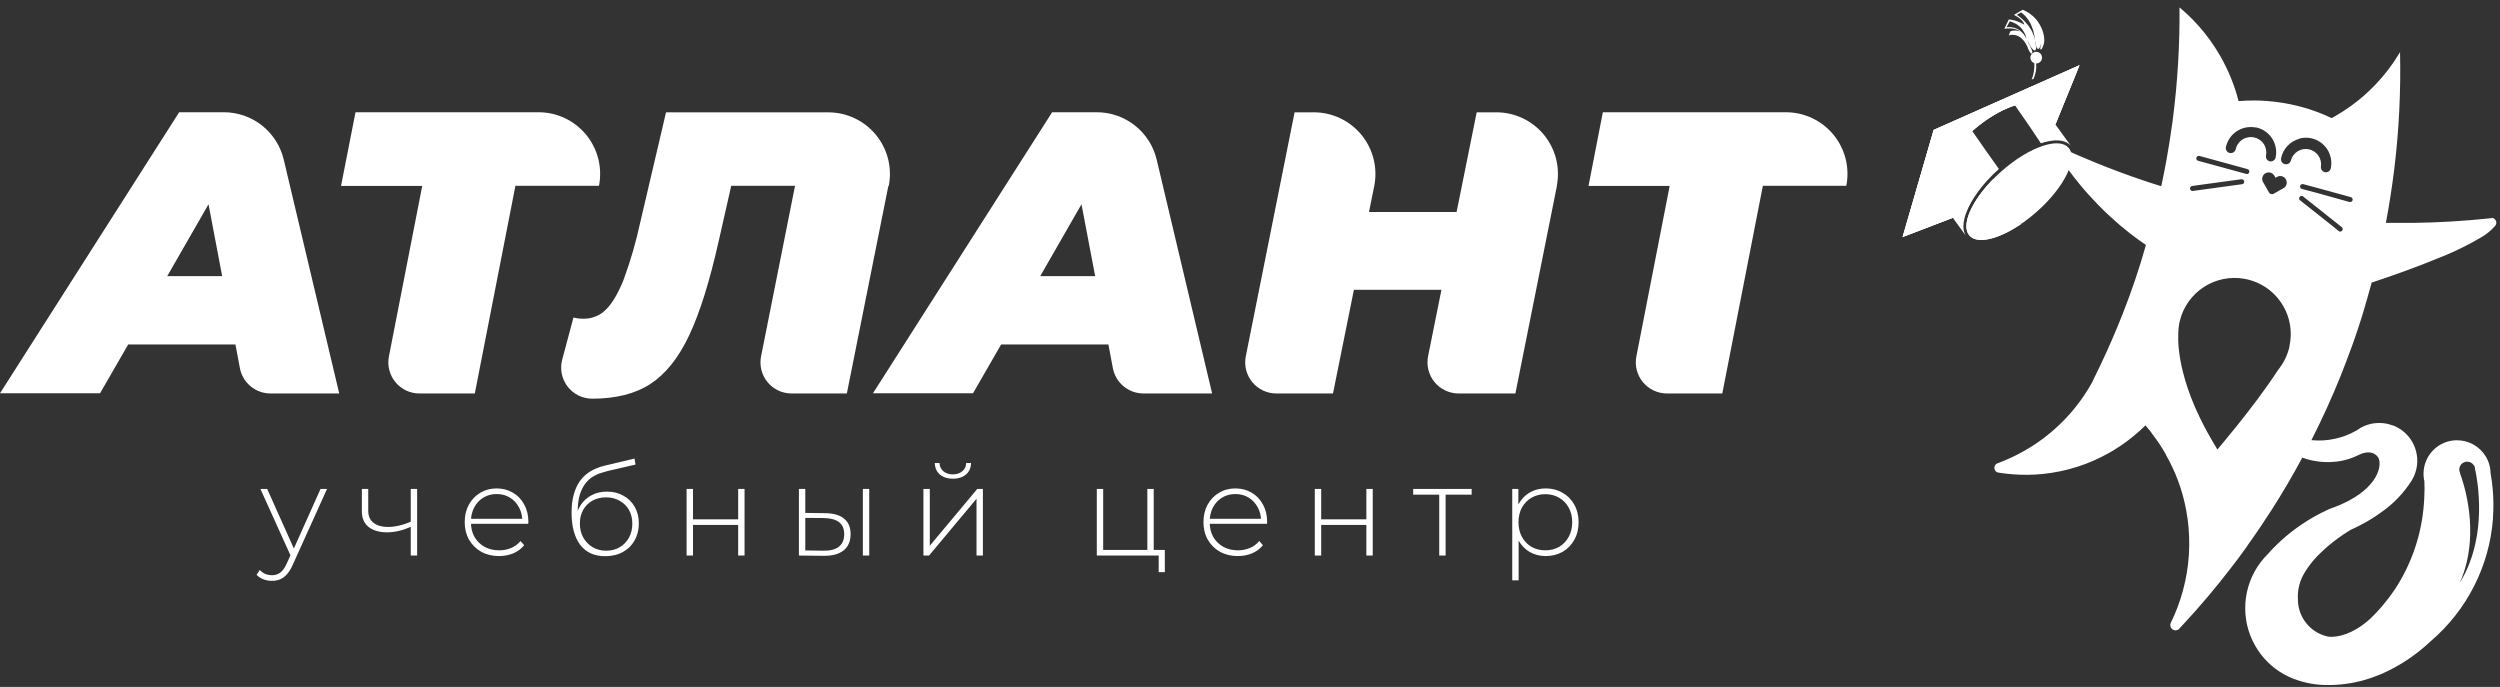 <?xml version="1.0" encoding="UTF-8"?> <svg xmlns="http://www.w3.org/2000/svg" width="666" height="183" viewBox="0 0 666 183" fill="none"><rect x="0" y="0" width="666" height="183" fill="#333333" stroke="none"/><path d="M159.57 49.489H137.31L126.49 104.819H111.72C110.503 104.818 109.301 104.549 108.2 104.03C107.099 103.512 106.126 102.757 105.35 101.819C104.574 100.881 104.015 99.783 103.713 98.604C103.41 97.425 103.372 96.194 103.6 94.999L112.48 49.539H90.85L94.71 29.899H143.46C145.885 29.899 148.28 30.436 150.472 31.472C152.665 32.508 154.601 34.016 156.141 35.889C157.682 37.762 158.788 39.953 159.381 42.304C159.973 44.656 160.038 47.109 159.57 49.489Z" fill="white"></path><path d="M236.66 49.539L225.6 104.819H210.87C209.645 104.82 208.434 104.55 207.326 104.027C206.218 103.503 205.241 102.741 204.463 101.793C203.686 100.846 203.13 99.738 202.833 98.549C202.537 97.36 202.508 96.12 202.75 94.919L211.8 49.489H194.8L191.48 64.149C189.047 74.995 186.407 83.415 183.56 89.409C180.713 95.402 177.27 99.702 173.23 102.309C169.23 104.909 164.04 106.209 157.77 106.209C156.503 106.21 155.252 105.919 154.115 105.36C152.978 104.801 151.984 103.988 151.211 102.984C150.438 101.98 149.906 100.811 149.656 99.569C149.406 98.327 149.445 97.043 149.77 95.819L152.77 84.589C153.643 84.807 154.54 84.915 155.44 84.909C156.553 84.925 157.659 84.716 158.69 84.295C159.721 83.874 160.656 83.249 161.44 82.459C163.107 80.812 164.677 78.145 166.15 74.459C167.985 69.466 169.465 64.35 170.58 59.149L177.43 29.929H220.66C223.089 29.929 225.488 30.468 227.684 31.507C229.88 32.547 231.817 34.06 233.357 35.939C234.897 37.818 236.001 40.014 236.59 42.371C237.178 44.728 237.236 47.187 236.76 49.569" fill="white"></path><path d="M295.28 91.769H266.7L259.21 104.769H232.56L280.29 29.899H292.14C295.84 29.892 299.434 31.135 302.339 33.428C305.243 35.721 307.288 38.928 308.14 42.529L322.91 104.819H304.61C302.679 104.819 300.809 104.145 299.322 102.912C297.836 101.68 296.827 99.966 296.47 98.069L295.28 91.769ZM291.75 73.569L288.11 54.419L277.11 73.569H291.75Z" fill="white"></path><path d="M62.72 91.769H34.15L26.65 104.769H0L47.73 29.899H59.59C63.29 29.892 66.884 31.135 69.789 33.428C72.693 35.721 74.738 38.928 75.59 42.529L90.37 104.819H72.05C70.119 104.819 68.249 104.145 66.762 102.912C65.276 101.68 64.267 99.966 63.91 98.069L62.72 91.769ZM59.19 73.569L55.55 54.419L44.55 73.569H59.19Z" fill="white"></path><path d="M414.76 49.539L403.7 104.819H388.56C387.334 104.817 386.123 104.544 385.015 104.019C383.907 103.493 382.93 102.728 382.153 101.78C381.377 100.831 380.82 99.721 380.524 98.531C380.228 97.342 380.199 96.101 380.44 94.899L384 77.209H360.68L355.11 104.819H340C338.775 104.819 337.566 104.547 336.459 104.023C335.352 103.499 334.375 102.736 333.598 101.79C332.821 100.843 332.264 99.735 331.967 98.547C331.67 97.359 331.64 96.12 331.88 94.919L344.88 29.919H350C352.431 29.919 354.832 30.46 357.03 31.502C359.227 32.544 361.165 34.06 362.704 35.942C364.244 37.824 365.346 40.025 365.932 42.385C366.517 44.745 366.571 47.205 366.09 49.589L364.7 56.469H388.04L393.39 29.919H398.62C401.049 29.919 403.448 30.458 405.644 31.497C407.84 32.537 409.777 34.05 411.317 35.929C412.857 37.807 413.961 40.005 414.55 42.361C415.138 44.718 415.196 47.176 414.72 49.559" fill="white"></path><path d="M491.89 49.489H469.63L458.82 104.819H444.05C442.833 104.816 441.632 104.546 440.531 104.027C439.431 103.508 438.458 102.753 437.682 101.815C436.906 100.878 436.346 99.781 436.041 98.603C435.737 97.425 435.695 96.195 435.92 94.999L444.8 49.539H423.18L427 29.899H475.75C478.175 29.899 480.57 30.436 482.762 31.472C484.955 32.508 486.891 34.016 488.431 35.889C489.972 37.762 491.078 39.953 491.671 42.304C492.263 44.656 492.328 47.109 491.86 49.489" fill="white"></path><path d="M663.87 58.129C663.754 58.113 663.636 58.113 663.52 58.129L661.98 58.289C660.63 58.429 659.28 58.549 657.98 58.659C656.21 58.809 654.44 58.929 652.67 59.029C649.57 59.209 646.463 59.322 643.35 59.369C640.77 59.369 638.18 59.369 635.6 59.369C636.51 54.569 637.26 49.729 637.85 44.879C639.099 34.595 639.607 24.235 639.37 13.879C639.37 13.959 639.28 14.029 639.24 14.099C637.444 17.112 635.317 19.916 632.9 22.459C630.868 24.594 628.642 26.536 626.25 28.259C624.863 29.257 623.424 30.181 621.94 31.029L621.15 31.469L619.63 30.769C615.601 29.021 611.351 27.834 607 27.239C604.869 26.942 602.721 26.785 600.57 26.769C599.17 26.769 597.77 26.819 596.36 26.939C595.285 22.761 593.657 18.746 591.52 14.999C590.636 13.455 589.672 11.96 588.63 10.519C586.786 7.985 584.696 5.641 582.39 3.519C581.81 2.989 581.22 2.519 580.62 1.969C580.711 11.998 580.107 22.023 578.81 31.969C578.81 32.349 578.71 32.739 578.65 33.119C578.22 36.289 577.72 39.459 577.15 42.609C576.73 44.959 576.26 47.289 575.76 49.609C574.15 49.109 572.56 48.609 570.96 48.059C568.88 47.359 566.81 46.625 564.75 45.859C562.69 45.092 560.633 44.295 558.58 43.469C557.02 42.842 555.47 42.192 553.93 41.519L552.44 40.869C551.72 40.559 551.01 40.229 550.29 39.869C550.211 39.822 550.127 39.785 550.04 39.759C549.875 39.706 549.702 39.688 549.53 39.706C549.358 39.723 549.191 39.775 549.04 39.859C548.757 40.021 548.545 40.284 548.447 40.595C548.349 40.906 548.371 41.243 548.51 41.539C548.505 41.565 548.505 41.592 548.51 41.619C548.548 41.696 548.599 41.767 548.66 41.829C549.53 43.139 550.42 44.419 551.35 45.669C552.99 47.879 554.72 49.999 556.54 52.009C558.36 54.019 560.02 55.709 561.87 57.429C563.72 59.149 565.46 60.629 567.35 62.109C568.77 63.209 570.21 64.269 571.68 65.269C569.893 71.582 567.8 77.765 565.4 83.819C563.593 88.399 561.627 92.919 559.5 97.379L559.08 98.249C558.63 99.189 558.17 100.119 557.71 101.049V101.109L557.25 102.019L557.18 102.139C553.429 108.806 548.118 114.465 541.7 118.629C540.91 119.139 540.11 119.629 539.28 120.099C537.038 121.378 534.697 122.474 532.28 123.379C532.164 123.401 532.053 123.441 531.95 123.499C531.652 123.67 531.435 123.953 531.345 124.285C531.255 124.616 531.3 124.97 531.47 125.269C531.547 125.413 531.652 125.541 531.779 125.644C531.906 125.747 532.053 125.823 532.21 125.869C532.322 125.909 532.441 125.93 532.56 125.929C533.87 126.139 535.19 126.289 536.56 126.379C539.092 126.557 541.634 126.52 544.16 126.269C550.441 125.644 556.52 123.702 562 120.569L563.11 119.919C565.586 118.413 567.913 116.675 570.06 114.729C570.57 114.269 571.06 113.799 571.55 113.319C572.09 113.929 572.61 114.559 573.12 115.209V115.289C573.907 116.289 574.657 117.329 575.37 118.409C575.93 119.269 576.48 120.159 577 121.069V121.149C578.24 123.336 579.31 125.617 580.2 127.969C581.175 130.564 581.914 133.241 582.41 135.969C582.69 137.459 582.9 138.969 583.03 140.449C583.031 140.465 583.031 140.482 583.03 140.499C583.17 142.139 583.23 143.779 583.21 145.409C583.12 151.811 581.753 158.131 579.19 163.999C578.92 164.609 578.64 165.229 578.33 165.839C578.307 165.876 578.291 165.916 578.28 165.959C578.164 166.216 578.13 166.502 578.182 166.779C578.234 167.056 578.369 167.311 578.57 167.509C578.727 167.673 578.923 167.795 579.14 167.863C579.357 167.931 579.587 167.943 579.81 167.899C579.971 167.866 580.126 167.809 580.27 167.729L580.4 167.649C580.531 167.543 580.646 167.418 580.74 167.279L581.38 166.589C585.873 161.775 590.113 156.775 594.1 151.589C595.66 149.589 597.17 147.589 598.65 145.479V145.429C600.91 142.289 603.077 139.095 605.15 135.849C608.063 131.295 610.79 126.652 613.33 121.919C616.643 123.115 620.214 123.415 623.68 122.789C625.264 122.488 626.798 121.969 628.24 121.249C629.3 120.719 631.1 120.089 632.53 120.909C632.898 121.124 633.218 121.414 633.47 121.759C634.57 123.219 634.21 128.839 625.82 133.329C624.166 134.203 622.443 134.942 620.67 135.539C619.99 135.849 619.31 136.159 618.67 136.489C618.03 136.819 617.06 137.319 616.26 137.779C614.104 139.011 612.045 140.405 610.1 141.949C608.569 143.169 607.116 144.485 605.75 145.889L605.68 145.949C605.18 146.469 604.68 146.949 604.22 147.529C601.382 150.301 599.422 153.847 598.583 157.724C597.744 161.602 598.063 165.641 599.5 169.339C599.859 170.259 600.287 171.152 600.78 172.009C601.678 173.595 602.788 175.052 604.08 176.339C604.56 176.809 605.08 177.259 605.57 177.679L606.08 178.079C607.565 179.21 609.201 180.129 610.94 180.809C611.44 181.009 611.94 181.179 612.47 181.339C615.057 182.15 617.759 182.539 620.47 182.489C624.307 182.476 628.115 181.827 631.74 180.569C632.607 180.269 633.487 179.935 634.38 179.569C639.24 177.425 643.695 174.462 647.55 170.809C652.324 166.73 656.246 161.749 659.091 156.151C661.936 150.553 663.648 144.449 664.13 138.189V137.809C664.22 136.499 664.26 135.189 664.24 133.869C664.209 131.256 663.958 128.65 663.49 126.079C663.477 124.876 663.219 123.688 662.73 122.589C662.6 122.299 662.45 122.009 662.29 121.729L662.2 121.589C661.404 120.275 660.282 119.19 658.944 118.437C657.606 117.683 656.096 117.288 654.56 117.289H654.2C652.004 117.374 649.917 118.268 648.339 119.798C646.761 121.328 645.804 123.386 645.65 125.579C645.582 126.457 645.649 127.341 645.85 128.199C645.91 129.439 645.92 130.689 645.85 131.929C645.85 132.379 645.79 133.299 645.79 133.299L645.73 134.169C645.143 142.313 642.482 150.173 638 156.999C637.011 158.475 635.94 159.894 634.79 161.249L634.42 161.689C633.51 162.739 632.55 163.759 631.53 164.739C631.31 164.949 631.09 165.139 630.86 165.329C626.53 169.039 622.92 169.619 621.19 169.649C620.835 169.664 620.48 169.64 620.13 169.579C617.591 169.03 615.363 167.522 613.91 165.369C613.77 165.159 613.63 164.939 613.5 164.719C612.639 163.214 612.181 161.512 612.17 159.779C611.987 157.157 612.657 154.547 614.08 152.339C614.997 150.838 616.077 149.442 617.3 148.179C619.99 145.449 623.014 143.07 626.3 141.099L626.97 140.799C627.65 140.489 628.3 140.179 628.97 139.799C630.8 138.859 632.556 137.779 634.22 136.569C637.533 134.303 640.347 131.383 642.49 127.989C643.406 126.478 643.912 124.755 643.96 122.989C643.991 121.757 643.795 120.529 643.38 119.369C643.179 118.809 642.931 118.267 642.64 117.749C641.778 116.234 640.538 114.97 639.04 114.079C638.563 113.797 638.065 113.553 637.55 113.349H637.45C637.097 113.211 636.736 113.094 636.37 112.999C635.182 112.697 633.949 112.609 632.73 112.739H632.64C631.416 112.883 630.23 113.253 629.14 113.829L628.85 113.979C628.506 114.181 628.172 114.402 627.85 114.639L627.74 114.699C626.854 115.204 625.931 115.642 624.98 116.009C624.005 116.384 623.002 116.682 621.98 116.899C619.938 117.342 617.839 117.463 615.76 117.259C618.64 111.599 621.26 105.832 623.62 99.959C624.62 97.349 625.68 94.709 626.62 92.059C627.1 90.749 627.55 89.439 628 88.059C628.38 86.929 628.75 85.779 629.12 84.639C629.49 83.499 629.81 82.429 630.12 81.309C630.117 81.282 630.117 81.255 630.12 81.229C630.26 80.789 630.39 80.339 630.52 79.899C630.967 78.365 631.397 76.825 631.81 75.279C633.5 74.719 636.71 73.649 640.48 72.279C643.69 71.109 647.32 69.719 650.79 68.279C654.342 66.834 657.782 65.126 661.08 63.169C662.372 62.422 663.537 61.473 664.53 60.359C664.744 60.184 664.898 59.946 664.97 59.679C665.018 59.512 665.032 59.337 665.009 59.165C664.987 58.993 664.929 58.827 664.84 58.679C664.731 58.486 664.575 58.324 664.386 58.208C664.197 58.093 663.981 58.028 663.76 58.019M659.13 124.019C659.195 124.149 659.245 124.287 659.28 124.429L659.33 124.609V124.759V124.889L659.39 125.149C659.39 125.319 659.46 125.479 659.5 125.649C659.56 125.979 659.63 126.299 659.69 126.649C659.8 127.319 659.91 127.979 659.99 128.649C660.17 129.969 660.29 131.289 660.36 132.649C660.43 134.009 660.44 135.289 660.41 136.649C660.38 138.009 660.29 139.279 660.14 140.579C659.99 141.879 659.79 143.179 659.51 144.459C659.36 145.149 659.2 145.849 659.02 146.529C658.84 147.209 658.69 147.669 658.51 148.239C658.33 148.809 658.08 149.459 657.86 150.069L657.49 150.969L657.3 151.409L657.1 151.849L656.69 152.729L656.24 153.579L656.01 154.009L655.77 154.419L655.28 155.249L655.65 154.369L655.84 153.929L656 153.479L656.33 152.579L656.61 151.669L656.75 151.209L656.87 150.749L657.12 149.839C657.12 149.709 657.17 149.589 657.2 149.459C657.31 148.969 657.42 148.459 657.5 147.979C657.721 146.741 657.878 145.493 657.97 144.239C658.07 142.989 658.08 141.739 658.06 140.489C658.04 139.239 657.95 137.989 657.81 136.749C657.67 135.509 657.49 134.289 657.26 133.069C657.19 132.699 657.12 132.329 657.04 131.969C656.96 131.609 656.89 131.299 656.81 130.969C656.69 130.459 656.56 129.969 656.42 129.459C656.28 128.949 656.09 128.269 655.9 127.689C655.81 127.399 655.71 127.119 655.61 126.829L655.46 126.409L655.38 126.209V126.109C655.378 126.082 655.378 126.055 655.38 126.029C655.157 125.59 655.096 125.087 655.207 124.607C655.319 124.128 655.596 123.704 655.99 123.409C656.091 123.334 656.198 123.267 656.31 123.209C656.808 122.961 657.383 122.919 657.911 123.094C658.439 123.268 658.877 123.643 659.13 124.139M616.07 55.999L612.61 53.259C612.522 53.138 612.476 52.992 612.481 52.843C612.485 52.693 612.54 52.55 612.635 52.435C612.73 52.32 612.861 52.24 613.007 52.209C613.153 52.176 613.305 52.194 613.44 52.259L616.36 54.569L622.11 59.129L623.84 60.509C623.91 60.562 623.968 60.63 624.012 60.706C624.056 60.783 624.083 60.868 624.094 60.955C624.104 61.043 624.096 61.132 624.072 61.217C624.047 61.301 624.006 61.38 623.95 61.449C623.896 61.512 623.832 61.566 623.76 61.609C623.643 61.675 623.509 61.705 623.376 61.694C623.242 61.683 623.115 61.633 623.01 61.549L621.81 60.549L616.07 55.999ZM597.33 49.069L590.62 49.989L584.17 50.869C584.028 50.888 583.884 50.86 583.76 50.789C583.67 50.736 583.592 50.664 583.533 50.577C583.474 50.491 583.436 50.392 583.42 50.289C583.397 50.114 583.444 49.937 583.551 49.797C583.658 49.656 583.815 49.563 583.99 49.539L590.86 48.599L597.11 47.749C597.205 47.733 597.302 47.74 597.393 47.767C597.485 47.795 597.57 47.843 597.64 47.909C597.764 48.011 597.843 48.159 597.86 48.319C597.879 48.451 597.858 48.585 597.799 48.705C597.74 48.824 597.646 48.923 597.53 48.989L597.42 49.039C597.377 49.049 597.333 49.049 597.29 49.039M602.88 48.519C602.766 48.322 602.692 48.105 602.662 47.879C602.633 47.654 602.648 47.425 602.708 47.205C602.767 46.986 602.87 46.78 603.009 46.6C603.148 46.421 603.322 46.271 603.52 46.159C603.846 45.969 604.227 45.895 604.6 45.949C604.867 45.979 605.122 46.072 605.346 46.22C605.571 46.367 605.757 46.566 605.89 46.799L606.2 47.359L606.76 47.039C607.153 46.869 607.594 46.849 608 46.984C608.406 47.119 608.748 47.399 608.96 47.77C609.173 48.141 609.242 48.578 609.153 48.996C609.065 49.414 608.825 49.786 608.48 50.039L605.7 51.619C605.597 51.679 605.482 51.718 605.363 51.734C605.245 51.749 605.124 51.741 605.009 51.709C604.893 51.678 604.785 51.623 604.691 51.549C604.597 51.475 604.518 51.383 604.46 51.279L604.05 50.559L603.84 50.189L602.88 48.519ZM626.26 52.519C626.429 52.568 626.573 52.681 626.661 52.834C626.748 52.987 626.773 53.168 626.73 53.339C626.679 53.509 626.564 53.653 626.409 53.74C626.255 53.828 626.072 53.852 625.9 53.809L623.23 53.069L617 51.329L613.19 50.329C613.03 50.273 612.897 50.158 612.818 50.008C612.739 49.858 612.72 49.684 612.764 49.521C612.809 49.357 612.913 49.216 613.057 49.127C613.201 49.038 613.374 49.006 613.54 49.039L617.23 50.039L623.55 51.769L626.26 52.519ZM612.5 36.929C613.513 36.643 614.578 36.602 615.61 36.809C616.485 36.983 617.318 37.328 618.059 37.825C618.801 38.322 619.437 38.96 619.932 39.704C620.426 40.447 620.768 41.281 620.94 42.157C621.111 43.033 621.108 43.934 620.93 44.809C620.898 44.982 620.831 45.147 620.735 45.294C620.638 45.442 620.513 45.569 620.367 45.667C620.221 45.766 620.056 45.834 619.884 45.869C619.711 45.904 619.533 45.903 619.36 45.869C619.187 45.834 619.023 45.766 618.877 45.667C618.73 45.569 618.605 45.443 618.507 45.296C618.41 45.15 618.342 44.985 618.308 44.812C618.274 44.639 618.275 44.461 618.31 44.289C618.439 43.263 618.174 42.227 617.57 41.389C616.966 40.55 616.067 39.972 615.054 39.769C614.041 39.566 612.988 39.755 612.108 40.297C611.228 40.838 610.586 41.693 610.31 42.689C610.276 42.861 610.208 43.026 610.11 43.172C610.013 43.319 609.887 43.444 609.741 43.542C609.595 43.64 609.431 43.709 609.258 43.743C609.085 43.778 608.908 43.778 608.735 43.744C608.562 43.709 608.398 43.642 608.252 43.544C608.105 43.446 607.979 43.321 607.881 43.175C607.783 43.028 607.715 42.864 607.681 42.692C607.646 42.519 607.646 42.341 607.68 42.169C607.928 40.938 608.512 39.8 609.369 38.882C610.225 37.964 611.319 37.301 612.53 36.969M600.92 33.919C601.796 34.092 602.629 34.436 603.372 34.933C604.114 35.429 604.75 36.068 605.245 36.811C605.739 37.555 606.082 38.389 606.253 39.266C606.423 40.142 606.419 41.044 606.24 41.919C606.203 42.107 606.126 42.284 606.013 42.44C605.901 42.595 605.757 42.724 605.59 42.819C605.461 42.897 605.318 42.951 605.17 42.979C605.005 43.013 604.835 43.013 604.67 42.979C604.331 42.9 604.036 42.691 603.85 42.398C603.663 42.104 603.598 41.749 603.67 41.409C603.879 40.344 603.657 39.24 603.054 38.338C602.45 37.437 601.514 36.811 600.45 36.599C600.164 36.538 599.872 36.511 599.58 36.519C598.637 36.523 597.723 36.853 596.995 37.452C596.266 38.051 595.766 38.884 595.58 39.809C595.488 40.132 595.277 40.409 594.99 40.585C594.703 40.76 594.36 40.822 594.03 40.756C593.7 40.691 593.407 40.503 593.209 40.231C593.01 39.959 592.922 39.623 592.96 39.289C593.275 37.709 594.143 36.294 595.408 35.297C596.672 34.3 598.251 33.787 599.86 33.849C600.216 33.859 600.571 33.899 600.92 33.969M585.92 41.539L591.92 43.179L598.24 44.909L598.74 45.049C598.911 45.095 599.056 45.208 599.144 45.362C599.232 45.515 599.256 45.698 599.21 45.869C599.189 45.955 599.151 46.035 599.098 46.106C599.045 46.177 598.978 46.236 598.901 46.28C598.825 46.324 598.74 46.352 598.652 46.362C598.564 46.372 598.475 46.364 598.39 46.339L598.01 46.229L591.69 44.499L585.58 42.829C585.509 42.809 585.442 42.779 585.38 42.739C585.265 42.66 585.178 42.547 585.132 42.416C585.085 42.285 585.081 42.142 585.12 42.009C585.151 41.896 585.21 41.794 585.293 41.711C585.375 41.629 585.478 41.569 585.59 41.539C585.705 41.508 585.825 41.508 585.94 41.539M590.74 119.779C589.713 118.112 588.777 116.499 587.93 114.939C586.54 112.389 585.4 109.989 584.45 107.749C583.245 104.916 582.262 101.994 581.51 99.009C579.29 90.129 580.72 85.419 580.72 85.419C581.637 81.729 583.922 78.525 587.111 76.455C590.3 74.385 594.156 73.604 597.9 74.269C600.097 74.663 602.18 75.537 604 76.829C605.764 78.091 607.231 79.722 608.3 81.609C608.53 82.009 608.74 82.409 608.93 82.819C610.242 85.727 610.592 88.978 609.93 92.099C609.93 92.149 609.93 92.209 609.93 92.269C609.416 94.584 608.364 96.745 606.86 98.579C603.63 103.579 599.32 109.179 595.97 113.369C592.97 117.099 590.77 119.689 590.77 119.689" fill="white"></path><path d="M72.468 154.731C71.652 154.731 70.881 154.595 70.156 154.323C69.453 154.051 68.853 153.654 68.354 153.133L69.204 151.841C69.657 152.317 70.145 152.668 70.666 152.895C71.21 153.122 71.822 153.235 72.502 153.235C73.318 153.235 74.032 153.008 74.644 152.555C75.279 152.102 75.868 151.274 76.412 150.073L77.636 147.353L77.874 147.047L85.388 130.251H87.122L78.01 150.413C77.534 151.501 77.013 152.351 76.446 152.963C75.902 153.598 75.301 154.051 74.644 154.323C73.987 154.595 73.261 154.731 72.468 154.731ZM77.602 148.441L69.374 130.251H71.176L78.656 146.945L77.602 148.441ZM109.593 140.281C108.482 140.78 107.371 141.165 106.261 141.437C105.173 141.686 104.119 141.811 103.099 141.811C101.081 141.811 99.46 141.346 98.237 140.417C97.013 139.465 96.4 138.048 96.4 136.167V130.251H98.1V136.065C98.1 137.493 98.576 138.57 99.528 139.295C100.481 140.02 101.75 140.383 103.337 140.383C104.289 140.383 105.297 140.258 106.363 140.009C107.428 139.76 108.516 139.386 109.627 138.887L109.593 140.281ZM109.423 147.999V130.251H111.123V147.999H109.423ZM132.944 148.135C131.154 148.135 129.567 147.75 128.184 146.979C126.824 146.208 125.748 145.143 124.954 143.783C124.184 142.423 123.798 140.87 123.798 139.125C123.798 137.357 124.161 135.804 124.886 134.467C125.634 133.107 126.654 132.042 127.946 131.271C129.238 130.5 130.689 130.115 132.298 130.115C133.908 130.115 135.347 130.489 136.616 131.237C137.908 131.985 138.917 133.039 139.642 134.399C140.39 135.736 140.764 137.289 140.764 139.057C140.764 139.125 140.753 139.204 140.73 139.295C140.73 139.363 140.73 139.442 140.73 139.533H125.056V138.207H139.812L139.132 138.853C139.155 137.47 138.86 136.235 138.248 135.147C137.659 134.036 136.854 133.175 135.834 132.563C134.814 131.928 133.636 131.611 132.298 131.611C130.984 131.611 129.805 131.928 128.762 132.563C127.742 133.175 126.938 134.036 126.348 135.147C125.759 136.235 125.464 137.482 125.464 138.887V139.193C125.464 140.644 125.782 141.936 126.416 143.069C127.074 144.18 127.969 145.052 129.102 145.687C130.236 146.299 131.528 146.605 132.978 146.605C134.112 146.605 135.166 146.401 136.14 145.993C137.138 145.585 137.976 144.962 138.656 144.123L139.642 145.245C138.872 146.197 137.897 146.922 136.718 147.421C135.562 147.897 134.304 148.135 132.944 148.135ZM161.211 148.169C159.783 148.169 158.514 147.92 157.403 147.421C156.315 146.922 155.386 146.186 154.615 145.211C153.867 144.236 153.289 143.035 152.881 141.607C152.473 140.156 152.269 138.49 152.269 136.609C152.269 134.773 152.451 133.198 152.813 131.883C153.176 130.546 153.652 129.424 154.241 128.517C154.853 127.588 155.545 126.828 156.315 126.239C157.086 125.65 157.879 125.185 158.695 124.845C159.534 124.482 160.361 124.21 161.177 124.029L169.031 122.159L169.303 123.757L161.823 125.491C161.302 125.627 160.69 125.808 159.987 126.035C159.307 126.239 158.605 126.568 157.879 127.021C157.177 127.452 156.519 128.064 155.907 128.857C155.318 129.628 154.831 130.625 154.445 131.849C154.083 133.073 153.901 134.592 153.901 136.405C153.901 136.745 153.913 137.017 153.935 137.221C153.958 137.425 153.981 137.652 154.003 137.901C154.049 138.128 154.094 138.468 154.139 138.921L153.357 138.513C153.493 137.017 153.935 135.702 154.683 134.569C155.431 133.436 156.406 132.552 157.607 131.917C158.809 131.282 160.169 130.965 161.687 130.965C163.342 130.965 164.804 131.328 166.073 132.053C167.365 132.756 168.374 133.753 169.099 135.045C169.825 136.314 170.187 137.788 170.187 139.465C170.187 141.142 169.813 142.638 169.065 143.953C168.34 145.268 167.297 146.299 165.937 147.047C164.6 147.795 163.025 148.169 161.211 148.169ZM161.483 146.707C162.843 146.707 164.045 146.401 165.087 145.789C166.153 145.154 166.98 144.293 167.569 143.205C168.159 142.117 168.453 140.882 168.453 139.499C168.453 138.116 168.159 136.904 167.569 135.861C166.98 134.818 166.153 134.002 165.087 133.413C164.045 132.801 162.832 132.495 161.449 132.495C160.089 132.495 158.877 132.79 157.811 133.379C156.769 133.968 155.953 134.784 155.363 135.827C154.774 136.87 154.479 138.082 154.479 139.465C154.479 140.848 154.774 142.083 155.363 143.171C155.975 144.259 156.803 145.12 157.845 145.755C158.911 146.39 160.123 146.707 161.483 146.707ZM182.912 147.999V130.251H184.612V138.343H196.648V130.251H198.348V147.999H196.648V139.839H184.612V147.999H182.912ZM229.863 147.999V130.251H231.563V147.999H229.863ZM219.833 136.711C222.054 136.734 223.732 137.221 224.865 138.173C226.021 139.102 226.599 140.474 226.599 142.287C226.599 144.168 225.987 145.608 224.763 146.605C223.539 147.602 221.771 148.09 219.459 148.067L212.829 147.999V130.251H214.529V136.643L219.833 136.711ZM219.391 146.707C221.204 146.73 222.576 146.367 223.505 145.619C224.434 144.871 224.899 143.76 224.899 142.287C224.899 140.859 224.434 139.794 223.505 139.091C222.598 138.388 221.227 138.026 219.391 138.003L214.529 137.969V146.639L219.391 146.707ZM246 147.999V130.251H247.7V145.381L260.348 130.251H261.844V147.999H260.144V132.869L247.496 147.999H246ZM253.854 127.531C252.472 127.531 251.327 127.168 250.42 126.443C249.536 125.695 249.072 124.664 249.026 123.349H250.284C250.33 124.278 250.681 125.015 251.338 125.559C252.018 126.103 252.857 126.375 253.854 126.375C254.852 126.375 255.679 126.103 256.336 125.559C257.016 125.015 257.368 124.278 257.39 123.349H258.682C258.66 124.664 258.195 125.695 257.288 126.443C256.404 127.168 255.26 127.531 253.854 127.531ZM292.188 147.999V130.251H293.888V146.503H305.652V130.251H307.352V147.999H292.188ZM308.678 152.419V147.761L309.154 147.999H305.652V146.503H310.31V152.419H308.678ZM329.749 148.135C327.958 148.135 326.371 147.75 324.989 146.979C323.629 146.208 322.552 145.143 321.759 143.783C320.988 142.423 320.603 140.87 320.603 139.125C320.603 137.357 320.965 135.804 321.691 134.467C322.439 133.107 323.459 132.042 324.751 131.271C326.043 130.5 327.493 130.115 329.103 130.115C330.712 130.115 332.151 130.489 333.421 131.237C334.713 131.985 335.721 133.039 336.447 134.399C337.195 135.736 337.569 137.289 337.569 139.057C337.569 139.125 337.557 139.204 337.535 139.295C337.535 139.363 337.535 139.442 337.535 139.533H321.861V138.207H336.617L335.937 138.853C335.959 137.47 335.665 136.235 335.053 135.147C334.463 134.036 333.659 133.175 332.639 132.563C331.619 131.928 330.44 131.611 329.103 131.611C327.788 131.611 326.609 131.928 325.567 132.563C324.547 133.175 323.742 134.036 323.153 135.147C322.563 136.235 322.269 137.482 322.269 138.887V139.193C322.269 140.644 322.586 141.936 323.221 143.069C323.878 144.18 324.773 145.052 325.907 145.687C327.04 146.299 328.332 146.605 329.783 146.605C330.916 146.605 331.97 146.401 332.945 145.993C333.942 145.585 334.781 144.962 335.461 144.123L336.447 145.245C335.676 146.197 334.701 146.922 333.523 147.421C332.367 147.897 331.109 148.135 329.749 148.135ZM350.263 147.999V130.251H351.963V138.343H363.999V130.251H365.699V147.999H363.999V139.839H351.963V147.999H350.263ZM383.411 147.999V131.271L383.887 131.781H376.475V130.251H392.047V131.781H384.635L385.111 131.271V147.999H383.411ZM411.769 148.135C410.205 148.135 408.788 147.772 407.519 147.047C406.272 146.322 405.275 145.29 404.527 143.953C403.801 142.593 403.439 140.984 403.439 139.125C403.439 137.266 403.801 135.668 404.527 134.331C405.275 132.971 406.272 131.928 407.519 131.203C408.788 130.478 410.205 130.115 411.769 130.115C413.446 130.115 414.942 130.5 416.257 131.271C417.594 132.019 418.637 133.073 419.385 134.433C420.155 135.793 420.541 137.357 420.541 139.125C420.541 140.893 420.155 142.457 419.385 143.817C418.637 145.177 417.594 146.242 416.257 147.013C414.942 147.761 413.446 148.135 411.769 148.135ZM402.861 154.595V130.251H404.493V136.065L404.221 139.159L404.561 142.253V154.595H402.861ZM411.667 146.605C413.027 146.605 414.251 146.299 415.339 145.687C416.427 145.052 417.277 144.168 417.889 143.035C418.523 141.902 418.841 140.598 418.841 139.125C418.841 137.629 418.523 136.326 417.889 135.215C417.277 134.082 416.427 133.209 415.339 132.597C414.251 131.962 413.027 131.645 411.667 131.645C410.307 131.645 409.083 131.962 407.995 132.597C406.929 133.209 406.079 134.082 405.445 135.215C404.833 136.326 404.527 137.629 404.527 139.125C404.527 140.598 404.833 141.902 405.445 143.035C406.079 144.168 406.929 145.052 407.995 145.687C409.083 146.299 410.307 146.605 411.667 146.605Z" fill="white"></path><path d="M540.491 23.364L539.833 23.656L515.13 34.616L506.854 63.141L520.227 58.015L523.64 62.718C522.78 61.24 522.895 59.094 523.817 56.638C525.159 53.064 528.218 48.833 532.483 45.042L532.507 45.02C530.154 41.72 527.823 38.404 525.513 35.072C525.473 35.014 525.433 34.956 525.393 34.899C525.339 34.947 525.283 34.995 525.227 35.044C531.589 29.391 538.623 26.511 542.499 27.65L542.501 27.65C542.527 27.657 542.553 27.665 542.579 27.673C542.631 27.689 542.682 27.706 542.732 27.724L542.739 27.727C542.764 27.735 542.787 27.743 542.811 27.752L542.817 27.755C542.865 27.772 542.913 27.791 542.961 27.809L542.97 27.813C542.992 27.822 543.014 27.831 543.036 27.841L543.048 27.846C543.07 27.855 543.092 27.865 543.114 27.875L543.117 27.876L543.159 27.896L543.166 27.899L543.205 27.918L543.214 27.922L543.251 27.941L543.261 27.946L543.298 27.964L543.309 27.97C543.32 27.976 543.332 27.982 543.345 27.988L543.357 27.994L543.39 28.012L543.404 28.019L543.436 28.037L543.449 28.044L543.481 28.062L543.495 28.071L543.525 28.088L543.541 28.098L543.569 28.114L543.586 28.125L543.613 28.142L543.63 28.152C543.639 28.158 543.648 28.164 543.657 28.17L543.673 28.18L543.7 28.198L543.716 28.209L543.742 28.227L543.76 28.239L543.784 28.256L543.802 28.269L543.826 28.287L543.843 28.299C543.851 28.305 543.859 28.311 543.867 28.317L543.884 28.33L543.908 28.348L543.926 28.362L543.948 28.379L543.967 28.394C543.974 28.4 543.981 28.406 543.988 28.411L544.007 28.427L544.027 28.444L544.048 28.461L544.066 28.477L544.086 28.494L544.105 28.511L544.124 28.528L544.143 28.545L544.163 28.564C544.169 28.57 544.175 28.575 544.18 28.58C544.186 28.586 544.194 28.593 544.2 28.599C544.207 28.606 544.212 28.61 544.218 28.616L544.237 28.634C544.243 28.64 544.248 28.646 544.254 28.652C544.26 28.658 544.267 28.664 544.273 28.67L544.291 28.688C544.297 28.696 544.305 28.703 544.312 28.711C544.319 28.719 544.321 28.721 544.326 28.725L544.351 28.752L544.361 28.763C544.373 28.776 544.384 28.788 544.396 28.802C544.555 28.981 544.697 29.176 544.818 29.383L547.554 33.153L553.979 17.38L540.491 23.364Z" fill="white"></path><path d="M543.202 14.004C543.013 13.9 542.805 13.837 542.591 13.818C542.377 13.799 542.16 13.824 541.956 13.893C541.752 13.961 541.564 14.071 541.405 14.216C541.246 14.361 541.118 14.537 541.031 14.733C540.944 14.929 540.898 15.142 540.897 15.356C540.897 15.571 540.941 15.783 541.027 15.98C541.113 16.177 541.239 16.353 541.397 16.498C541.555 16.644 541.742 16.755 541.946 16.824C542.013 18.369 541.81 19.801 541.229 21.192L541.757 20.961C542.295 19.673 542.585 18.316 542.422 16.907C542.768 16.912 543.107 16.802 543.383 16.594C543.66 16.385 543.859 16.091 543.949 15.757C544.039 15.423 544.014 15.069 543.879 14.752C543.743 14.434 543.505 14.171 543.202 14.004Z" fill="white"></path><path d="M551.04 39.344C549.939 38.113 547.899 37.892 545.366 38.522C544.974 38.619 544.569 38.738 544.156 38.875C540.833 39.981 536.856 42.362 533.084 45.714L533.035 45.758C529.148 49.222 526.271 53.015 524.844 56.244C524.168 57.774 523.817 59.176 523.839 60.356C523.839 60.375 523.84 60.394 523.84 60.412C523.841 60.431 523.842 60.45 523.842 60.469C523.843 60.47 523.843 60.471 523.843 60.473C523.844 60.488 523.844 60.502 523.845 60.517L523.846 60.522L523.849 60.565C523.849 60.567 523.85 60.569 523.85 60.571C523.851 60.585 523.852 60.599 523.853 60.614L523.854 60.618C523.86 60.697 523.867 60.774 523.876 60.85C523.878 60.862 523.879 60.875 523.881 60.887C523.882 60.891 523.883 60.895 523.884 60.899C523.886 60.91 523.886 60.922 523.888 60.934C523.889 60.938 523.89 60.942 523.891 60.946C523.894 60.958 523.894 60.969 523.896 60.98C523.897 60.984 523.898 60.989 523.899 60.994C523.902 61.005 523.904 61.015 523.904 61.025C523.905 61.03 523.906 61.035 523.908 61.041L523.913 61.072L523.916 61.085L523.922 61.117C523.923 61.121 523.924 61.125 523.925 61.13L523.931 61.163C523.937 61.191 523.942 61.218 523.948 61.246C523.948 61.248 523.948 61.25 523.949 61.252C523.951 61.261 523.953 61.269 523.955 61.278C523.957 61.286 523.958 61.291 523.96 61.298L523.977 61.369C523.978 61.375 523.98 61.382 523.981 61.388C523.983 61.395 523.985 61.406 523.988 61.415C523.99 61.423 523.99 61.427 523.992 61.433L523.998 61.459C524 61.466 524.001 61.472 524.003 61.479L524.009 61.504C524.01 61.511 524.012 61.518 524.013 61.525C524.015 61.531 524.017 61.541 524.019 61.548C524.021 61.556 524.022 61.563 524.024 61.57C524.026 61.578 524.028 61.585 524.031 61.593L524.039 61.616C524.04 61.623 524.042 61.63 524.045 61.636C524.048 61.642 524.049 61.651 524.053 61.659C524.056 61.672 524.062 61.686 524.067 61.7C524.068 61.707 524.071 61.714 524.074 61.721C524.076 61.728 524.077 61.735 524.081 61.742L524.089 61.764C524.091 61.771 524.093 61.778 524.097 61.784C524.101 61.79 524.103 61.799 524.105 61.806C524.108 61.814 524.111 61.82 524.113 61.826C524.116 61.833 524.119 61.841 524.122 61.848C524.125 61.855 524.127 61.862 524.13 61.869C524.133 61.876 524.136 61.883 524.139 61.89C524.142 61.897 524.144 61.904 524.148 61.91L524.157 61.932L524.165 61.951C524.167 61.959 524.172 61.966 524.175 61.974L524.183 61.992C524.187 62.001 524.191 62.008 524.195 62.017C524.199 62.025 524.2 62.027 524.202 62.032L524.221 62.072C524.222 62.076 524.225 62.079 524.226 62.083L524.241 62.112L524.248 62.126C524.252 62.134 524.257 62.143 524.261 62.151C524.266 62.159 524.267 62.162 524.27 62.167C524.272 62.172 524.278 62.183 524.282 62.191L524.291 62.207C524.295 62.214 524.299 62.221 524.303 62.229C524.308 62.236 524.31 62.24 524.313 62.246C524.316 62.252 524.321 62.261 524.326 62.268C524.33 62.276 524.332 62.279 524.335 62.284C524.338 62.289 524.344 62.299 524.349 62.307C524.353 62.314 524.355 62.317 524.358 62.322C524.361 62.326 524.367 62.338 524.373 62.346L524.381 62.36C524.386 62.368 524.391 62.376 524.396 62.383L524.405 62.397C524.413 62.409 524.42 62.42 524.427 62.431C524.43 62.435 524.433 62.439 524.436 62.443L524.454 62.47L524.463 62.482C524.468 62.49 524.474 62.498 524.479 62.506C524.485 62.514 524.486 62.516 524.489 62.52L524.505 62.541L524.516 62.556C524.521 62.563 524.526 62.57 524.532 62.577C524.537 62.584 524.539 62.587 524.543 62.592L524.558 62.612L524.57 62.627L524.586 62.646L524.598 62.662L524.614 62.681L524.626 62.696C524.632 62.703 524.637 62.709 524.643 62.715L524.655 62.729L524.679 62.756L524.683 62.761L524.684 62.763C524.693 62.773 524.701 62.783 524.71 62.792L524.72 62.803L524.74 62.824L524.75 62.835L524.77 62.855L524.78 62.866L524.803 62.889L524.811 62.896C524.82 62.906 524.83 62.915 524.84 62.925L524.851 62.935L524.871 62.954C524.875 62.958 524.879 62.962 524.883 62.965L524.903 62.983L524.914 62.994L524.937 63.014L524.947 63.022L524.977 63.048L524.989 63.058C524.996 63.064 525.003 63.069 525.01 63.075C525.016 63.081 525.019 63.082 525.023 63.086L525.043 63.102L525.057 63.113L525.078 63.129L525.09 63.139L525.123 63.164L525.133 63.172L525.157 63.189C525.162 63.193 525.167 63.196 525.172 63.2L525.191 63.213C525.196 63.217 525.202 63.221 525.207 63.225L525.228 63.239L525.242 63.249L525.268 63.266L525.288 63.279L525.311 63.294L525.328 63.305L525.347 63.317L525.365 63.328L525.383 63.339L525.402 63.35L525.423 63.362L525.449 63.377L525.472 63.391L525.492 63.402L525.51 63.412L525.53 63.422L525.548 63.432L525.568 63.443L525.586 63.452L525.625 63.472L525.642 63.48L525.664 63.491L525.68 63.498L525.703 63.509L525.72 63.517L525.742 63.527L525.759 63.535C525.787 63.547 525.816 63.56 525.845 63.572L525.857 63.577L525.884 63.588L525.897 63.593L525.924 63.604L525.936 63.608C525.972 63.621 526.004 63.634 526.039 63.647L526.072 63.658L526.081 63.661L526.112 63.672L526.121 63.675L526.154 63.685L526.155 63.685C526.191 63.697 526.229 63.708 526.266 63.719L526.273 63.721L526.308 63.73C526.31 63.731 526.312 63.732 526.314 63.732C526.346 63.741 526.379 63.749 526.412 63.758C526.445 63.767 526.478 63.775 526.512 63.782L526.57 63.795L526.583 63.798L526.641 63.81L526.645 63.81C526.663 63.814 526.683 63.817 526.702 63.821L526.712 63.823L526.774 63.834C526.795 63.838 526.816 63.841 526.837 63.845L526.843 63.846L526.907 63.856L526.911 63.855C526.932 63.858 526.953 63.861 526.975 63.864L526.977 63.863L527.045 63.872L527.048 63.871L527.125 63.88L527.15 63.883L527.205 63.888L527.233 63.891L527.297 63.896L527.312 63.898L527.389 63.903L527.42 63.905L527.469 63.908L527.504 63.909L527.555 63.911L527.593 63.913L527.659 63.915L527.698 63.916L527.74 63.917L527.782 63.918L527.824 63.918L527.886 63.917L527.937 63.917L527.986 63.916L528.019 63.916L528.068 63.915L528.102 63.913C528.161 63.911 528.22 63.908 528.28 63.904L528.306 63.902L528.365 63.899L528.385 63.897C528.453 63.893 528.521 63.888 528.59 63.882L528.6 63.879L528.669 63.873L528.679 63.87C528.729 63.865 528.779 63.86 528.829 63.854C528.879 63.848 528.93 63.842 528.981 63.836L528.982 63.835L529.058 63.825L529.085 63.821L529.138 63.813L529.165 63.81L529.236 63.799L529.267 63.794L529.314 63.786L529.348 63.781L529.399 63.772L529.452 63.763L529.493 63.756L529.535 63.748L529.569 63.74C529.622 63.73 529.675 63.72 529.729 63.709L529.749 63.705C529.809 63.693 529.87 63.68 529.93 63.667L529.937 63.665L529.998 63.651C533.587 62.855 538.244 60.272 542.627 56.378C549.915 49.929 553.677 42.293 551.04 39.344Z" fill="white"></path><path d="M538.844 2.604C539.69 2.949 542.021 4.033 543.423 6.603C543.72 7.15 544.85 9.222 544.545 11.473C544.524 11.531 544.502 11.589 544.479 11.646C544.309 12.088 544.214 12.584 543.953 12.986C543.686 13.395 543.497 13.204 543.532 12.781C543.564 12.398 543.716 11.984 543.682 11.607C543.624 11.918 543.334 13.272 542.857 13.006C542.226 12.653 542.478 11.459 542.162 10.953C542.26 11.556 542.398 12.166 542.419 12.773C542.425 12.952 542.336 13.345 542.152 13.43C541.862 13.565 541.528 13.136 541.363 12.957C540.747 12.293 540.537 11.35 540.017 10.625C540.242 11.22 540.559 11.774 540.831 12.347C541.01 12.722 541.528 13.657 541.372 14.084C541.309 14.254 541.204 14.31 541.079 14.289C540.361 13.487 540.085 12.409 540.085 12.409C538.128 8.224 535.152 9.425 535.128 9.434L535.548 8.359C536.831 7.803 538.048 8.399 538.074 8.412C536.796 7.153 533.954 7.678 533.954 7.678L535.142 5.185C537.326 5.313 539.25 6.578 539.273 6.594C539.014 5.094 536.525 3.979 536.507 3.971L538.844 2.604ZM537.262 3.944C537.298 3.966 541.255 6.361 542.11 10.649C542.11 10.649 541.896 5.713 538.409 3.299L537.262 3.944ZM534.532 7.258C534.564 7.252 538.084 6.574 539.881 10.403C539.699 9.443 539.288 8.54 538.681 7.774C537.5 6.293 535.959 5.819 535.411 5.678L534.532 7.258Z" fill="white"></path><path d="M538.419 59.696C538.236 59.371 538.053 59.045 537.871 58.72C536.937 57.057 536.021 55.382 535.01 53.764L534.939 53.65C534.724 53.307 534.507 52.964 534.29 52.622C533.29 51.052 532.265 49.498 531.24 47.943C531.175 47.844 531.109 47.747 531.044 47.646C528.164 50.564 526.016 53.595 524.844 56.244C524.157 57.798 523.806 59.221 523.84 60.412C523.841 60.431 523.842 60.45 523.842 60.469C523.843 60.47 523.843 60.472 523.843 60.473C523.844 60.488 523.845 60.503 523.845 60.517L523.847 60.522L523.849 60.565C523.849 60.567 523.85 60.569 523.85 60.571C523.851 60.585 523.852 60.6 523.853 60.614L523.854 60.619C523.86 60.697 523.867 60.774 523.876 60.85C523.878 60.863 523.879 60.875 523.881 60.888C523.882 60.892 523.883 60.896 523.884 60.899C523.886 60.911 523.887 60.922 523.888 60.934C523.889 60.938 523.89 60.942 523.891 60.947C523.894 60.958 523.894 60.969 523.896 60.98C523.897 60.985 523.898 60.99 523.899 60.994C523.902 61.005 523.904 61.016 523.904 61.026C523.905 61.031 523.906 61.036 523.908 61.041L523.913 61.072L523.916 61.086L523.922 61.117C523.923 61.121 523.924 61.125 523.925 61.13L523.931 61.164C523.937 61.191 523.942 61.219 523.948 61.246C523.948 61.248 523.949 61.25 523.949 61.252C523.951 61.261 523.953 61.269 523.955 61.278C523.957 61.287 523.958 61.291 523.96 61.298L523.977 61.369C523.978 61.376 523.98 61.382 523.981 61.389C523.983 61.395 523.986 61.407 523.988 61.415C523.99 61.424 523.991 61.427 523.992 61.434L523.998 61.46C524 61.466 524.001 61.473 524.003 61.479L524.009 61.504C524.01 61.511 524.012 61.518 524.013 61.525C524.015 61.532 524.017 61.541 524.019 61.549C524.021 61.557 524.023 61.563 524.024 61.57C524.026 61.578 524.028 61.585 524.031 61.593L524.039 61.616C524.04 61.623 524.042 61.63 524.045 61.636C524.048 61.643 524.049 61.652 524.053 61.659C524.056 61.673 524.062 61.686 524.067 61.7C524.068 61.707 524.072 61.714 524.074 61.721C524.076 61.728 524.077 61.735 524.081 61.742L524.09 61.764C524.091 61.771 524.093 61.778 524.097 61.784C524.101 61.79 524.103 61.799 524.106 61.807C524.108 61.814 524.111 61.82 524.114 61.827C524.116 61.833 524.119 61.841 524.122 61.848C524.125 61.855 524.128 61.862 524.131 61.87C524.134 61.877 524.136 61.883 524.139 61.89C524.142 61.897 524.145 61.904 524.148 61.911L524.157 61.932L524.165 61.951C524.167 61.959 524.172 61.967 524.175 61.974L524.183 61.993C524.187 62.001 524.191 62.009 524.195 62.017C524.199 62.025 524.2 62.028 524.202 62.033L524.221 62.072C524.222 62.076 524.225 62.08 524.226 62.083L524.241 62.112L524.248 62.126C524.252 62.134 524.257 62.143 524.261 62.151C524.266 62.16 524.267 62.162 524.27 62.167C524.273 62.172 524.278 62.183 524.282 62.191L524.291 62.207C524.295 62.214 524.3 62.221 524.304 62.229C524.308 62.236 524.31 62.24 524.313 62.246C524.317 62.252 524.322 62.261 524.326 62.268C524.33 62.276 524.332 62.279 524.335 62.284C524.338 62.29 524.344 62.3 524.349 62.307C524.353 62.315 524.355 62.317 524.358 62.322C524.361 62.327 524.367 62.338 524.373 62.346L524.381 62.36C524.386 62.368 524.391 62.376 524.396 62.383L524.405 62.398C524.413 62.409 524.42 62.42 524.427 62.432C524.43 62.435 524.433 62.44 524.436 62.444L524.454 62.47L524.463 62.483C524.468 62.491 524.474 62.498 524.479 62.507C524.485 62.515 524.486 62.516 524.489 62.52L524.505 62.542L524.516 62.556C524.521 62.564 524.526 62.571 524.532 62.578C524.537 62.584 524.539 62.587 524.543 62.592L524.558 62.612L524.57 62.627L524.586 62.647L524.598 62.662L524.614 62.681L524.626 62.696C524.632 62.703 524.637 62.709 524.643 62.716L524.655 62.73L524.679 62.756L524.683 62.761L524.684 62.764C524.693 62.773 524.701 62.783 524.71 62.792L524.72 62.803L524.74 62.824L524.75 62.835L524.77 62.856L524.78 62.866L524.803 62.889L524.811 62.896C524.82 62.906 524.83 62.915 524.84 62.925L524.851 62.935L524.871 62.954C524.875 62.958 524.879 62.962 524.883 62.966L524.903 62.983L524.915 62.994L524.938 63.014L524.947 63.023L524.977 63.048L524.989 63.058C524.996 63.064 525.003 63.069 525.01 63.075C525.016 63.081 525.019 63.083 525.023 63.086L525.043 63.102L525.057 63.113L525.078 63.13L525.091 63.139L525.123 63.164L525.133 63.172L525.157 63.19C525.162 63.193 525.167 63.197 525.172 63.2L525.191 63.214C525.196 63.218 525.202 63.221 525.207 63.225L525.228 63.239L525.242 63.249L525.268 63.267L525.288 63.28L525.311 63.295L525.328 63.305L525.347 63.317L525.365 63.328L525.384 63.339L525.402 63.35L525.423 63.362L525.449 63.378L525.472 63.391L525.492 63.402L525.51 63.412L525.53 63.422L525.548 63.432L525.568 63.443L525.586 63.452L525.625 63.472L525.642 63.48L525.665 63.491L525.68 63.498L525.703 63.509L525.72 63.517L525.742 63.527L525.759 63.535C525.787 63.547 525.816 63.56 525.845 63.572L525.857 63.577L525.884 63.588L525.897 63.593L525.924 63.604L525.936 63.608C525.972 63.621 526.005 63.635 526.039 63.647L526.072 63.658L526.081 63.661L526.112 63.672L526.121 63.675L526.154 63.685L526.155 63.685C526.191 63.697 526.229 63.708 526.266 63.719L526.273 63.721L526.308 63.73C526.31 63.731 526.312 63.732 526.314 63.732C526.346 63.741 526.379 63.749 526.412 63.758C526.445 63.768 526.478 63.775 526.512 63.783L526.57 63.796L526.583 63.799L526.642 63.811L526.645 63.81C526.664 63.814 526.683 63.818 526.702 63.821L526.712 63.823L526.774 63.834C526.795 63.838 526.816 63.842 526.837 63.845L526.843 63.846L526.907 63.856L526.911 63.855C526.932 63.858 526.953 63.861 526.975 63.864L526.978 63.864L527.045 63.872L527.048 63.871C529.826 64.225 534.048 62.675 538.419 59.696Z" fill="white"></path><path d="M553.977 17.381L540.491 23.364L539.832 23.656L515.13 34.616L506.854 63.141L520.227 58.015L516.814 53.313C513.845 49.992 517.612 41.812 525.229 35.044C529.125 31.582 533.274 29.159 536.795 28.064C538.072 29.879 539.336 31.703 540.588 33.537C541.636 35.075 542.672 36.621 543.697 38.175C544.363 37.951 545.042 37.769 545.731 37.629C548.332 37.113 550.451 37.458 551.652 38.8L547.554 33.154L553.977 17.381Z" fill="white"></path><path d="M525.227 35.044C531.589 29.391 538.623 26.511 542.499 27.65L542.501 27.65C542.527 27.657 542.553 27.665 542.579 27.673C542.631 27.689 542.682 27.706 542.732 27.724L542.739 27.727C542.764 27.735 542.787 27.743 542.811 27.752L542.817 27.755C542.865 27.772 542.913 27.791 542.961 27.809L542.97 27.813C542.992 27.822 543.014 27.831 543.036 27.841L543.048 27.846C543.07 27.855 543.092 27.865 543.114 27.875L543.117 27.876L543.159 27.896L543.166 27.899L543.205 27.918L543.214 27.922L543.251 27.941L543.261 27.946L543.298 27.964L543.309 27.97C543.32 27.976 543.332 27.982 543.345 27.988L543.357 27.994L543.39 28.012L543.404 28.019L543.436 28.037L543.449 28.044L543.481 28.062L543.495 28.071L543.525 28.088L543.541 28.098L543.569 28.114L543.586 28.125L543.613 28.142L543.63 28.152C543.639 28.158 543.648 28.164 543.657 28.17L543.673 28.18L543.7 28.198L543.716 28.209L543.742 28.227L543.76 28.239L543.784 28.256L543.802 28.269L543.826 28.287L543.843 28.299C543.851 28.305 543.859 28.311 543.867 28.317L543.884 28.33L543.908 28.348L543.926 28.362L543.948 28.379L543.967 28.394C543.974 28.4 543.981 28.406 543.988 28.411L544.007 28.427L544.027 28.444L544.048 28.461L544.066 28.477L544.086 28.494L544.105 28.511L544.124 28.528L544.143 28.545L544.163 28.564C544.169 28.57 544.175 28.575 544.18 28.58C544.186 28.586 544.194 28.593 544.2 28.599C544.207 28.606 544.212 28.61 544.218 28.616L544.237 28.634C544.243 28.64 544.248 28.646 544.254 28.652C544.26 28.658 544.267 28.664 544.273 28.67L544.291 28.688C544.297 28.696 544.305 28.703 544.312 28.711C544.319 28.719 544.321 28.721 544.326 28.725L544.351 28.752L544.361 28.763C544.373 28.776 544.384 28.788 544.396 28.802C544.555 28.981 544.697 29.176 544.818 29.383L547.554 33.153L553.979 17.38L540.494 23.362L539.835 23.654L515.13 34.616L506.854 63.141L520.227 58.015L516.814 53.313C513.845 49.991 517.611 41.812 525.227 35.044Z" fill="white"></path></svg> 